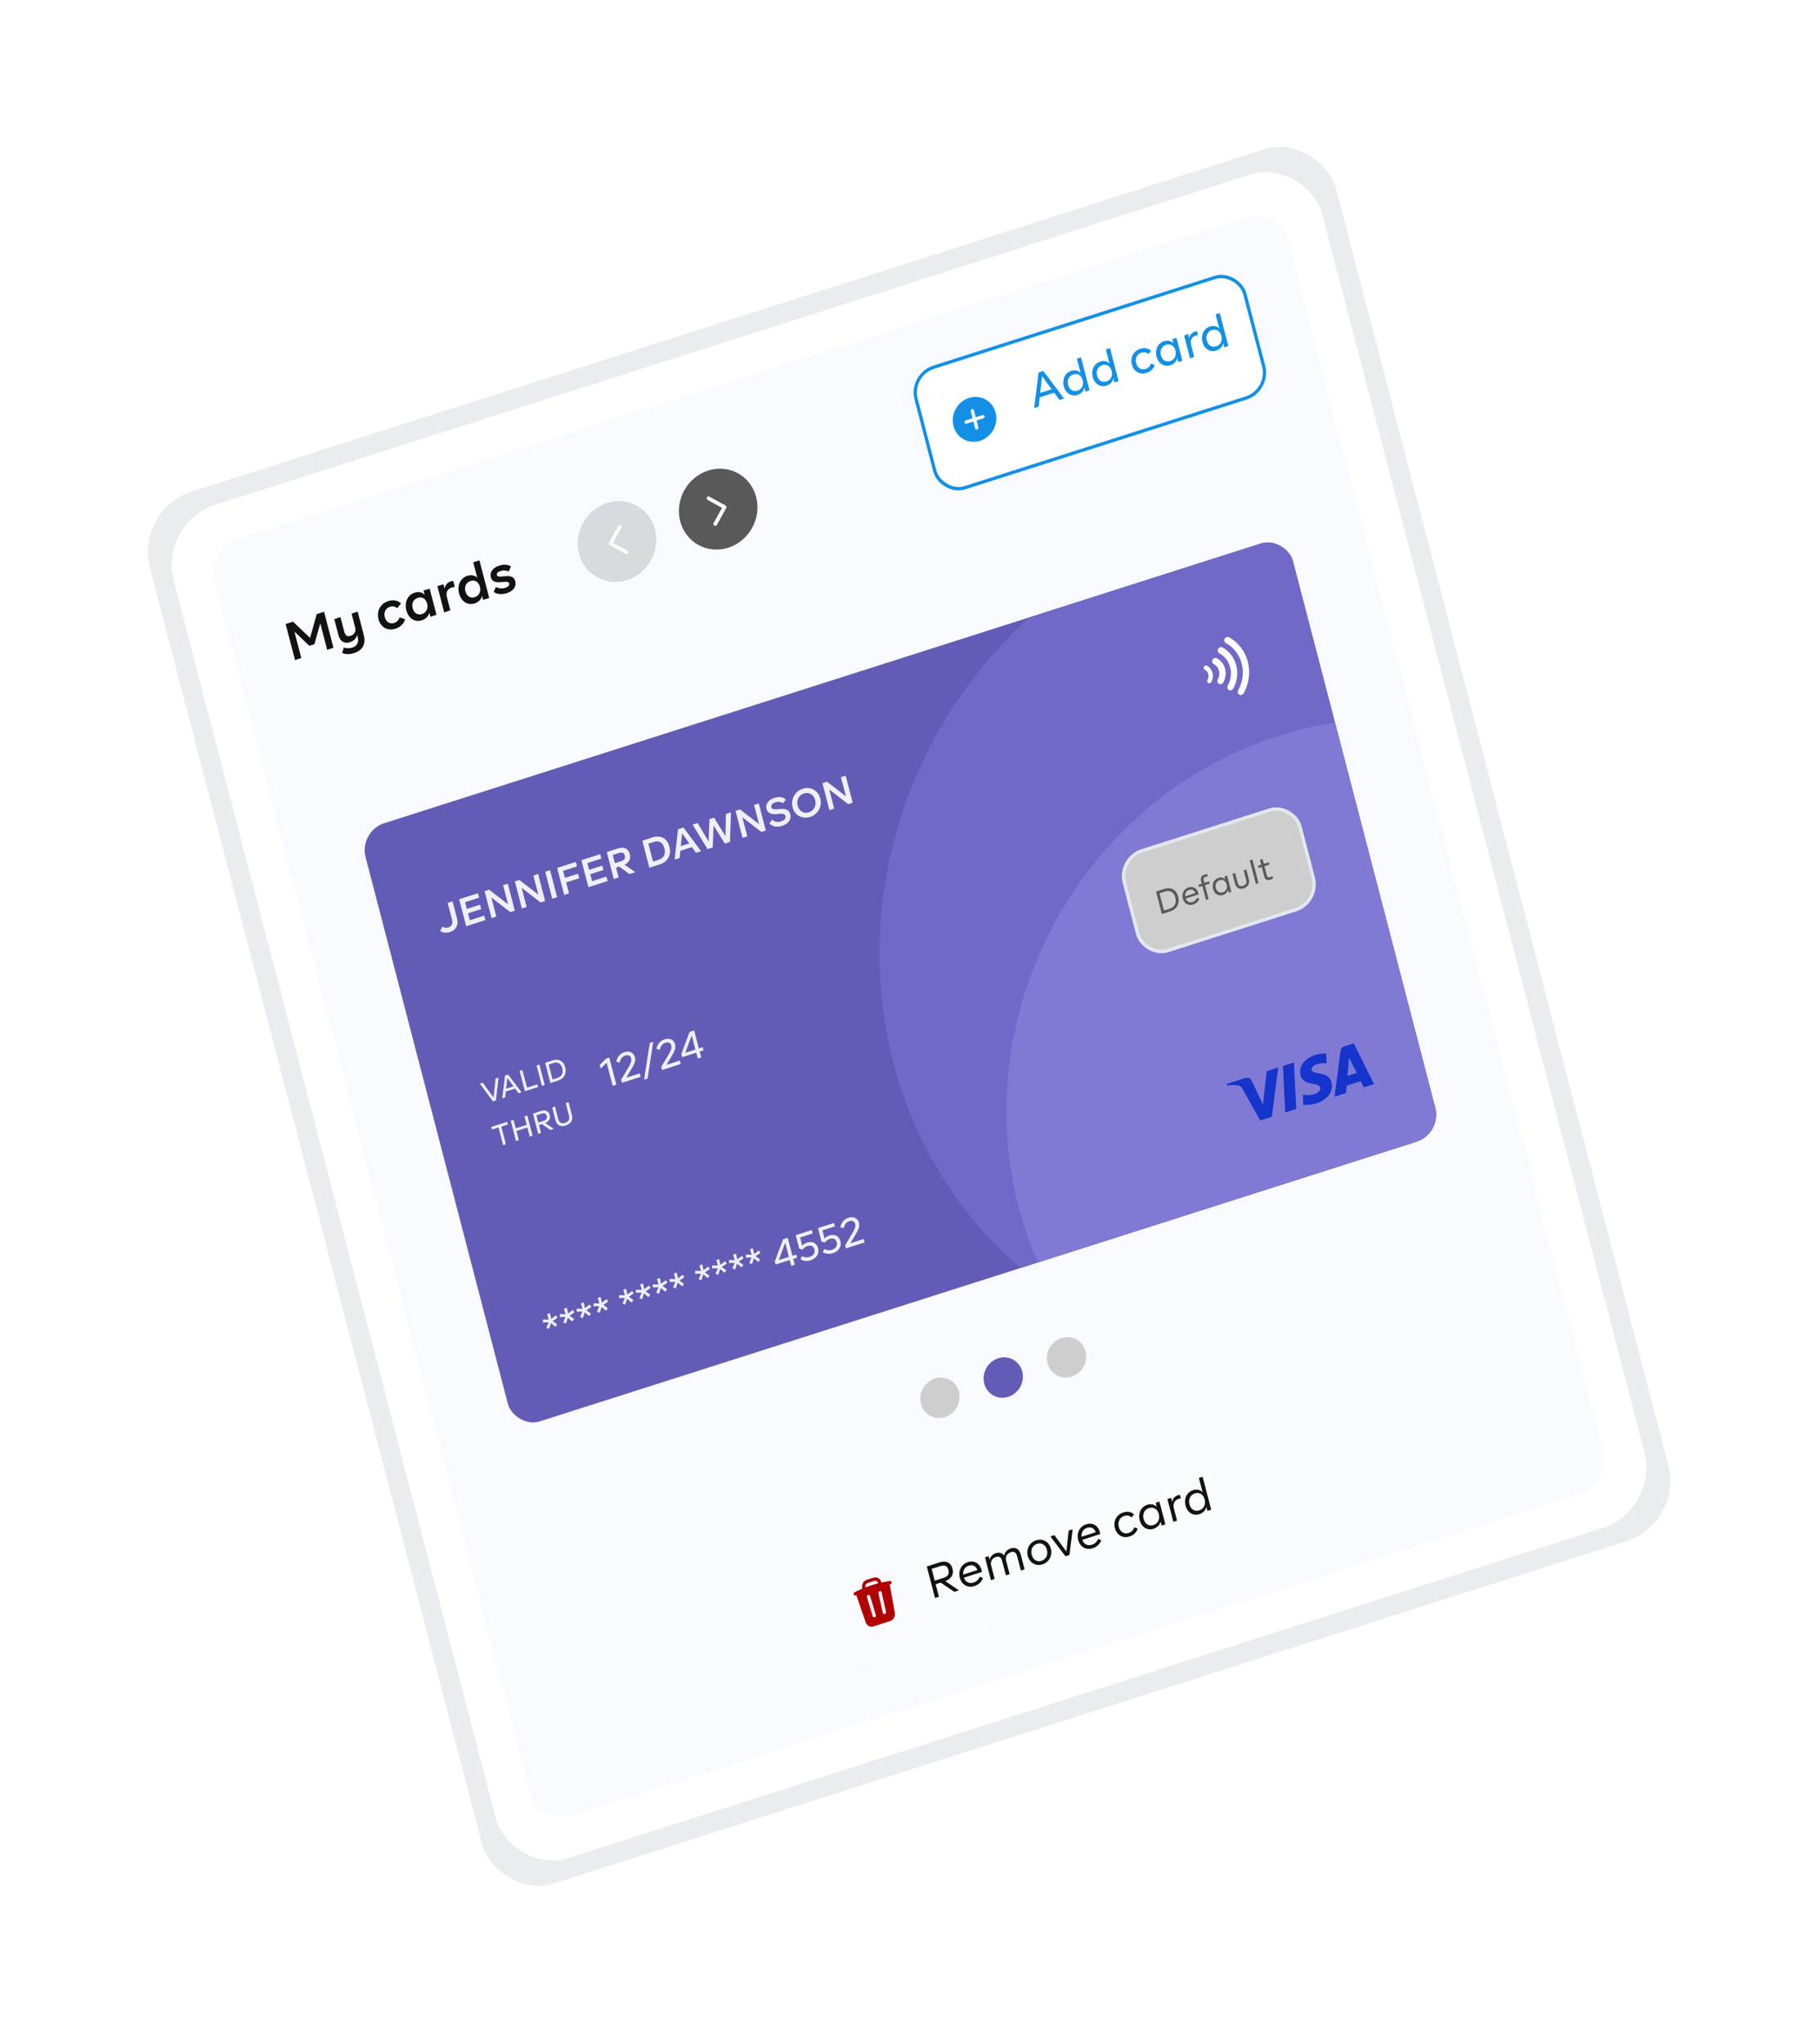 <svg width="122" height="137" viewBox="0 0 122 137" fill="none" xmlns="http://www.w3.org/2000/svg">
<g filter="url(#filter0_d_4885_2153)">
<rect width="83.448" height="96.361" rx="3.987" transform="matrix(0.953 -0.304 0.252 0.968 9.031 27.643)" fill="#EAECF0"/>
<g clip-path="url(#clip0_4885_2153)">
<rect width="80.79" height="93.703" rx="3.987" transform="matrix(0.953 -0.304 0.252 0.968 10.633 28.525)" fill="white"/>
<g clip-path="url(#clip1_4885_2153)">
<rect width="75.473" height="88.386" rx="2.226" transform="matrix(0.953 -0.304 0.252 0.968 13.836 30.288)" fill="#F9FAFF"/>
<path d="M21.231 34.639L21.723 34.482L22.352 36.895L21.931 37.03L21.469 35.258L21.076 36.657L20.741 36.764L19.735 35.812L20.197 37.584L19.776 37.718L19.147 35.305L19.643 35.147L20.786 36.234L21.231 34.639ZM23.566 34.606L23.976 34.475L24.388 36.054C24.541 36.643 24.303 37.071 23.733 37.253C23.438 37.347 23.143 37.344 22.94 37.241L23.047 36.875C23.222 36.942 23.425 36.944 23.612 36.885C23.934 36.782 24.071 36.532 23.98 36.184L23.941 36.032C23.893 36.257 23.713 36.441 23.459 36.523C23.089 36.641 22.799 36.476 22.689 36.052L22.409 34.976L22.823 34.844L23.075 35.812C23.144 36.078 23.281 36.165 23.501 36.094C23.756 36.013 23.877 35.803 23.812 35.551L23.566 34.606ZM25.373 34.981C25.231 34.436 25.494 33.938 26.031 33.766C26.36 33.661 26.67 33.723 26.88 33.924L26.627 34.248C26.488 34.124 26.328 34.09 26.141 34.149C25.846 34.244 25.711 34.515 25.797 34.846C25.883 35.173 26.128 35.326 26.424 35.232C26.6 35.175 26.728 35.045 26.786 34.858L27.156 34.983C27.076 35.281 26.842 35.512 26.513 35.617C25.977 35.789 25.514 35.522 25.373 34.981ZM28.394 33.063L28.801 32.933L29.258 34.688L28.851 34.818L28.779 34.539C28.734 34.777 28.535 34.971 28.273 35.055C27.815 35.201 27.38 34.926 27.239 34.385C27.097 33.84 27.333 33.35 27.791 33.204C28.052 33.12 28.315 33.171 28.468 33.346L28.394 33.063ZM28.633 33.939C28.548 33.612 28.301 33.455 28.006 33.55C27.711 33.644 27.577 33.922 27.663 34.249C27.746 34.57 27.994 34.73 28.289 34.635C28.584 34.541 28.717 34.26 28.633 33.939ZM30.382 32.421L30.484 32.814C30.41 32.826 30.344 32.84 30.29 32.857C29.981 32.956 29.871 33.167 29.964 33.525L30.19 34.39L29.776 34.523L29.318 32.768L29.726 32.638L29.802 32.931C29.834 32.7 29.992 32.519 30.226 32.444C30.281 32.427 30.333 32.417 30.382 32.421ZM31.722 31.167L32.136 31.035L32.794 33.558L32.387 33.688L32.314 33.409C32.27 33.647 32.07 33.842 31.809 33.925C31.351 34.071 30.915 33.796 30.774 33.255C30.632 32.71 30.869 32.22 31.326 32.074C31.584 31.992 31.836 32.042 31.993 32.205L31.722 31.167ZM32.169 32.809C32.084 32.482 31.837 32.325 31.542 32.42C31.246 32.514 31.113 32.792 31.198 33.119C31.282 33.44 31.529 33.6 31.825 33.505C32.12 33.411 32.252 33.13 32.169 32.809ZM33.091 33.153L33.245 32.816C33.421 32.925 33.654 32.947 33.875 32.876C34.069 32.815 34.162 32.706 34.132 32.593C34.108 32.5 34.025 32.463 33.841 32.477L33.542 32.501C33.168 32.531 32.965 32.417 32.9 32.169C32.814 31.838 33.031 31.529 33.469 31.389C33.771 31.293 34.056 31.314 34.251 31.442L34.101 31.785C33.922 31.704 33.739 31.691 33.552 31.751C33.362 31.812 33.282 31.912 33.311 32.022C33.333 32.109 33.41 32.136 33.597 32.121L33.915 32.098C34.288 32.065 34.473 32.181 34.539 32.433C34.631 32.788 34.416 33.092 33.965 33.236C33.626 33.344 33.304 33.309 33.091 33.153Z" fill="#121212"/>
<g opacity="0.2">
<circle cx="2.672" cy="2.672" r="2.672" transform="matrix(0.953 -0.304 0.252 0.968 38.141 28.001)" fill="#595959"/>
<g clip-path="url(#clip2_4885_2153)">
<path d="M41.551 28.776L40.928 29.908L42.001 30.499" stroke="white" stroke-width="0.25" stroke-linecap="round" stroke-linejoin="round"/>
</g>
</g>
<circle cx="2.672" cy="2.672" r="2.672" transform="matrix(-0.953 0.304 0.252 0.968 50.016 24.206)" fill="#595959"/>
<g clip-path="url(#clip3_4885_2153)">
<path d="M47.495 26.879L48.568 27.469L47.945 28.602" stroke="white" stroke-width="0.25" stroke-linecap="round" stroke-linejoin="round"/>
</g>
<g clip-path="url(#clip4_4885_2153)">
<rect width="23.351" height="8.562" rx="1.781" transform="matrix(0.953 -0.304 0.252 0.968 60.852 18.529)" fill="white"/>
<g clip-path="url(#clip5_4885_2153)">
<path d="M64.953 20.151C64.174 20.401 63.707 21.248 63.913 22.04C64.12 22.831 64.923 23.273 65.702 23.024C66.481 22.775 66.947 21.927 66.741 21.136C66.535 20.345 65.732 19.903 64.953 20.151ZM65.921 21.515L65.461 21.662L65.583 22.128C65.598 22.187 65.563 22.252 65.505 22.27C65.447 22.288 65.386 22.255 65.371 22.196L65.249 21.729L64.79 21.876C64.732 21.895 64.671 21.861 64.656 21.802C64.64 21.744 64.676 21.679 64.734 21.661L65.193 21.514L65.071 21.047C65.056 20.988 65.091 20.924 65.149 20.906C65.207 20.887 65.268 20.921 65.284 20.979L65.405 21.446L65.865 21.299C65.923 21.281 65.983 21.314 65.999 21.373C66.014 21.432 65.979 21.496 65.921 21.515Z" fill="#1390E6"/>
</g>
<path d="M71.025 20.289L70.667 19.802L69.696 20.113L69.627 20.736L69.324 20.833L69.614 18.453L69.94 18.349L71.328 20.192L71.025 20.289ZM69.728 19.818L70.497 19.572L69.853 18.69L69.728 19.818ZM72.187 17.526L72.466 17.437L73.041 19.645L72.762 19.734L72.692 19.462C72.656 19.683 72.473 19.872 72.227 19.951C71.82 20.081 71.43 19.843 71.307 19.372C71.184 18.899 71.4 18.467 71.806 18.337C72.053 18.258 72.298 18.311 72.434 18.476L72.187 17.526ZM72.575 18.967C72.491 18.644 72.24 18.483 71.946 18.577C71.8 18.623 71.695 18.712 71.63 18.844C71.567 18.972 71.557 19.119 71.598 19.279C71.64 19.439 71.718 19.555 71.834 19.628C71.952 19.699 72.084 19.712 72.23 19.666C72.375 19.619 72.481 19.53 72.544 19.402C72.606 19.271 72.617 19.127 72.575 18.967ZM74.129 16.905L74.408 16.816L74.984 19.024L74.705 19.113L74.634 18.842C74.598 19.062 74.416 19.251 74.169 19.33C73.763 19.46 73.373 19.222 73.25 18.751C73.127 18.278 73.342 17.846 73.749 17.716C73.995 17.637 74.241 17.69 74.377 17.855L74.129 16.905ZM74.518 18.346C74.434 18.023 74.183 17.862 73.889 17.956C73.743 18.002 73.638 18.092 73.572 18.224C73.509 18.352 73.499 18.498 73.541 18.658C73.583 18.818 73.661 18.934 73.777 19.008C73.895 19.078 74.027 19.091 74.172 19.045C74.318 18.998 74.423 18.909 74.486 18.781C74.549 18.65 74.559 18.506 74.518 18.346ZM75.871 17.914C75.749 17.446 75.978 17.004 76.438 16.857C76.714 16.769 76.978 16.818 77.162 16.992L76.984 17.212C76.855 17.096 76.688 17.061 76.51 17.118C76.216 17.212 76.077 17.495 76.162 17.821C76.247 18.146 76.499 18.301 76.793 18.207C76.972 18.15 77.097 18.025 77.15 17.848L77.407 17.933C77.335 18.188 77.135 18.382 76.859 18.47C76.399 18.617 75.992 18.378 75.871 17.914ZM78.583 16.217L78.862 16.128L79.26 17.657L78.981 17.746L78.911 17.475C78.875 17.695 78.695 17.884 78.449 17.962C78.039 18.093 77.649 17.855 77.527 17.385C77.403 16.911 77.619 16.48 78.028 16.349C78.275 16.27 78.517 16.323 78.654 16.489L78.583 16.217ZM78.794 16.98C78.71 16.657 78.459 16.495 78.165 16.589C78.02 16.636 77.914 16.725 77.849 16.857C77.786 16.985 77.776 17.132 77.818 17.292C77.859 17.451 77.938 17.567 78.053 17.641C78.171 17.711 78.303 17.724 78.449 17.678C78.594 17.631 78.7 17.542 78.763 17.414C78.825 17.283 78.836 17.139 78.794 16.98ZM80.24 15.684L80.306 15.941C80.263 15.945 80.214 15.957 80.164 15.973C79.876 16.065 79.759 16.282 79.849 16.629L80.051 17.404L79.772 17.494L79.373 15.964L79.653 15.875L79.724 16.15C79.746 15.937 79.884 15.775 80.1 15.706C80.151 15.69 80.197 15.682 80.24 15.684ZM81.485 14.555L81.764 14.465L82.34 16.673L82.061 16.762L81.99 16.491C81.954 16.711 81.772 16.9 81.525 16.979C81.118 17.109 80.728 16.871 80.606 16.401C80.482 15.927 80.698 15.495 81.105 15.366C81.351 15.287 81.596 15.339 81.733 15.505L81.485 14.555ZM81.874 15.995C81.789 15.673 81.538 15.511 81.244 15.605C81.099 15.652 80.993 15.741 80.928 15.873C80.865 16.001 80.855 16.148 80.897 16.308C80.938 16.468 81.017 16.583 81.132 16.657C81.251 16.727 81.383 16.741 81.528 16.694C81.674 16.648 81.779 16.558 81.842 16.43C81.904 16.299 81.915 16.155 81.874 15.995Z" fill="#1390E6"/>
</g>
<rect x="0.134" y="0.074" width="23.128" height="8.34" rx="1.67" transform="matrix(0.953 -0.304 0.252 0.968 60.839 18.573)" stroke="#1390E6" stroke-width="0.223"/>
<rect width="29.905" height="7.781" rx="2.226" transform="matrix(0.953 -0.304 0.252 0.968 54.352 98.11)" fill="#F9FBFF"/>
<g clip-path="url(#clip6_4885_2153)">
<path fill-rule="evenodd" clip-rule="evenodd" d="M59.075 99.507L59.083 99.539C59.271 99.498 59.461 99.464 59.651 99.438C59.665 99.436 59.679 99.437 59.693 99.441C59.707 99.444 59.72 99.451 59.731 99.46C59.742 99.469 59.751 99.48 59.758 99.493C59.764 99.506 59.768 99.52 59.77 99.535C59.771 99.549 59.769 99.564 59.765 99.579C59.761 99.593 59.754 99.606 59.744 99.618C59.735 99.63 59.724 99.64 59.711 99.647C59.698 99.655 59.684 99.66 59.67 99.662L59.639 99.666L59.986 101.589C60.006 101.699 59.984 101.816 59.925 101.915C59.866 102.014 59.774 102.087 59.667 102.122L58.56 102.476C58.453 102.51 58.339 102.502 58.242 102.453C58.144 102.404 58.069 102.318 58.033 102.213L57.401 100.381L57.373 100.396C57.36 100.402 57.346 100.406 57.332 100.408C57.317 100.409 57.303 100.407 57.289 100.403C57.262 100.394 57.24 100.374 57.228 100.347C57.216 100.32 57.215 100.289 57.225 100.261C57.235 100.232 57.255 100.209 57.282 100.195C57.455 100.105 57.632 100.022 57.811 99.946L57.802 99.913C57.744 99.689 57.865 99.442 58.09 99.362C58.247 99.306 58.406 99.256 58.566 99.21C58.795 99.145 59.016 99.282 59.075 99.507ZM58.153 99.576C58.306 99.521 58.46 99.472 58.616 99.428C58.723 99.397 58.833 99.461 58.863 99.575L58.867 99.591C58.58 99.664 58.297 99.754 58.019 99.862L58.014 99.846C57.985 99.732 58.047 99.613 58.153 99.576ZM58.325 100.445C58.321 100.431 58.314 100.419 58.305 100.408C58.296 100.397 58.285 100.388 58.272 100.381C58.259 100.375 58.245 100.371 58.231 100.371C58.216 100.37 58.202 100.372 58.188 100.377C58.174 100.382 58.162 100.39 58.151 100.4C58.139 100.41 58.13 100.422 58.123 100.435C58.117 100.449 58.112 100.463 58.111 100.478C58.11 100.493 58.111 100.508 58.115 100.522L58.501 101.798C58.51 101.827 58.529 101.85 58.555 101.863C58.568 101.869 58.581 101.873 58.596 101.873C58.61 101.874 58.625 101.872 58.638 101.867C58.652 101.862 58.665 101.854 58.676 101.844C58.687 101.834 58.696 101.822 58.703 101.809C58.71 101.795 58.714 101.781 58.715 101.766C58.717 101.751 58.715 101.736 58.711 101.722L58.325 100.445ZM59.102 100.206C59.099 100.191 59.094 100.178 59.086 100.165C59.078 100.153 59.067 100.143 59.055 100.135C59.042 100.127 59.029 100.122 59.014 100.12C59 100.118 58.985 100.119 58.971 100.123C58.956 100.127 58.943 100.134 58.931 100.143C58.919 100.153 58.908 100.164 58.901 100.178C58.893 100.191 58.888 100.206 58.886 100.221C58.884 100.236 58.885 100.251 58.888 100.266L59.176 101.574C59.182 101.603 59.2 101.627 59.224 101.642C59.249 101.657 59.279 101.661 59.307 101.653C59.336 101.645 59.36 101.626 59.376 101.6C59.392 101.574 59.397 101.543 59.39 101.514L59.102 100.206Z" fill="#B00000"/>
</g>
<path d="M63.966 100.163L63.058 99.545L62.72 99.653L62.938 100.492L62.677 100.575L62.127 98.464L62.988 98.189C63.424 98.049 63.746 98.211 63.85 98.609C63.948 98.986 63.771 99.294 63.37 99.445L64.28 100.063L63.966 100.163ZM62.452 98.625L62.658 99.415L63.237 99.23C63.548 99.13 63.647 98.965 63.577 98.696C63.507 98.428 63.339 98.341 63.031 98.44L62.452 98.625ZM65.817 98.83L64.615 99.214C64.721 99.51 64.972 99.633 65.265 99.539C65.458 99.477 65.598 99.347 65.681 99.148L65.888 99.239C65.797 99.493 65.597 99.688 65.321 99.776C64.867 99.921 64.463 99.694 64.34 99.22C64.218 98.753 64.438 98.313 64.88 98.172C65.299 98.038 65.675 98.248 65.791 98.691C65.802 98.737 65.811 98.783 65.817 98.83ZM64.567 99.007L65.517 98.704C65.42 98.431 65.203 98.324 64.942 98.407C64.677 98.492 64.54 98.719 64.567 99.007ZM68.425 97.673L68.681 98.656L68.432 98.736L68.191 97.813C68.117 97.527 67.99 97.433 67.767 97.504C67.508 97.587 67.374 97.813 67.441 98.069L67.678 98.977L67.428 99.057L67.188 98.134C67.113 97.847 66.986 97.754 66.763 97.825C66.505 97.908 66.371 98.133 66.438 98.39L66.674 99.298L66.425 99.377L66.027 97.851L66.277 97.772L66.343 98.028C66.377 97.811 66.533 97.644 66.761 97.571C66.99 97.498 67.185 97.556 67.31 97.739C67.34 97.52 67.507 97.333 67.759 97.252C68.091 97.146 68.328 97.299 68.425 97.673ZM68.897 97.761C68.778 97.331 69.002 96.845 69.459 96.709C69.911 96.555 70.334 96.834 70.441 97.267C70.559 97.697 70.335 98.183 69.879 98.32C69.427 98.474 69.003 98.194 68.897 97.761ZM70.179 97.351C70.136 97.185 70.052 97.061 69.93 96.986C69.81 96.91 69.672 96.896 69.52 96.944C69.369 96.993 69.258 97.087 69.191 97.223C69.126 97.358 69.115 97.511 69.158 97.677C69.201 97.843 69.285 97.967 69.404 98.043C69.527 98.118 69.666 98.133 69.817 98.084C69.969 98.036 70.079 97.942 70.144 97.807C70.211 97.671 70.223 97.517 70.179 97.351ZM71.635 96.059L71.902 95.974L71.688 97.695L71.421 97.781L70.412 96.45L70.679 96.365L71.483 97.461L71.635 96.059ZM73.75 96.295L72.547 96.679C72.654 96.975 72.904 97.098 73.198 97.004C73.391 96.942 73.531 96.812 73.614 96.613L73.821 96.703C73.73 96.958 73.53 97.153 73.254 97.241C72.799 97.386 72.396 97.159 72.272 96.685C72.151 96.218 72.371 95.778 72.813 95.637C73.231 95.503 73.608 95.713 73.723 96.156C73.735 96.201 73.744 96.248 73.75 96.295ZM72.5 96.472L73.45 96.168C73.353 95.896 73.135 95.789 72.874 95.872C72.61 95.957 72.473 96.183 72.5 96.472ZM74.736 95.895C74.615 95.43 74.841 94.989 75.298 94.843C75.574 94.754 75.831 94.8 76.014 94.973L75.854 95.175C75.722 95.05 75.549 95.017 75.362 95.077C75.211 95.125 75.1 95.217 75.032 95.353C74.965 95.488 74.953 95.639 74.997 95.811C75.042 95.983 75.125 96.104 75.248 96.179C75.37 96.254 75.508 96.266 75.66 96.217C75.847 96.157 75.977 96.028 76.029 95.844L76.261 95.92C76.189 96.175 75.994 96.365 75.718 96.453C75.261 96.6 74.857 96.359 74.736 95.895ZM77.469 94.195L77.719 94.115L78.117 95.641L77.867 95.721L77.794 95.44C77.759 95.664 77.575 95.86 77.323 95.941C76.91 96.072 76.52 95.834 76.397 95.364C76.275 94.893 76.49 94.462 76.903 94.33C77.156 94.249 77.405 94.307 77.542 94.475L77.469 94.195ZM77.68 94.954C77.637 94.788 77.553 94.665 77.431 94.589C77.311 94.513 77.172 94.499 77.021 94.547C76.869 94.596 76.759 94.69 76.691 94.826C76.627 94.96 76.615 95.114 76.659 95.28C76.702 95.446 76.786 95.57 76.905 95.646C77.028 95.721 77.167 95.736 77.318 95.687C77.469 95.639 77.58 95.545 77.644 95.41C77.712 95.274 77.723 95.12 77.68 94.954ZM79.096 93.671L79.154 93.895C79.108 93.903 79.066 93.913 79.021 93.927C78.728 94.021 78.604 94.25 78.697 94.609L78.901 95.39L78.652 95.47L78.254 93.944L78.503 93.864L78.578 94.151C78.595 93.933 78.731 93.765 78.954 93.694C79.005 93.678 79.054 93.669 79.096 93.671ZM80.365 92.531L80.614 92.451L81.19 94.659L80.94 94.739L80.867 94.458C80.826 94.684 80.646 94.879 80.393 94.959C79.984 95.09 79.594 94.852 79.471 94.382C79.348 93.911 79.564 93.48 79.974 93.349C80.226 93.268 80.473 93.326 80.616 93.493L80.365 92.531ZM80.753 93.972C80.71 93.806 80.626 93.682 80.504 93.607C80.385 93.531 80.246 93.516 80.094 93.565C79.943 93.613 79.832 93.707 79.765 93.843C79.7 93.978 79.689 94.132 79.732 94.298C79.775 94.464 79.859 94.588 79.979 94.664C80.101 94.739 80.24 94.753 80.391 94.705C80.543 94.657 80.653 94.562 80.718 94.427C80.785 94.292 80.797 94.138 80.753 93.972Z" fill="#121212"/>
<g clip-path="url(#clip7_4885_2153)">
<g clip-path="url(#clip8_4885_2153)">
<rect width="65.232" height="41.41" rx="1.781" transform="matrix(0.953 -0.304 0.252 0.968 -46.562 71.763)" fill="#253939"/>
<circle cx="28.308" cy="28.308" r="28.308" transform="matrix(0.953 -0.304 0.252 0.968 -17.859 59.843)" fill="#283F3F"/>
<circle cx="24.81" cy="24.81" r="24.81" transform="matrix(0.953 -0.304 0.252 0.968 -8.586 72.919)" fill="#305151"/>
</g>
<g clip-path="url(#clip9_4885_2153)">
<rect width="65.232" height="41.41" rx="1.781" transform="matrix(0.953 -0.304 0.252 0.968 24.055 49.195)" fill="#635CB6"/>
<circle cx="28.308" cy="28.308" r="28.308" transform="matrix(0.953 -0.304 0.252 0.968 52.75 37.275)" fill="#7069C7"/>
<circle cx="24.81" cy="24.81" r="24.81" transform="matrix(0.953 -0.304 0.252 0.968 62.023 50.351)" fill="#817AD4"/>
<path opacity="0.9" d="M29.515 55.88L29.639 55.585C29.779 55.666 29.918 55.683 30.061 55.638C30.277 55.569 30.372 55.384 30.306 55.128L30.01 53.993L30.333 53.89L30.636 55.051C30.692 55.266 30.677 55.452 30.591 55.611C30.506 55.77 30.361 55.881 30.16 55.945C29.919 56.022 29.687 56.001 29.515 55.88ZM31.494 55.158L32.458 54.849L32.535 55.147L31.25 55.557L30.779 53.748L32.038 53.345L32.116 53.642L31.177 53.943L31.295 54.395L32.178 54.113L32.255 54.407L31.372 54.69L31.494 55.158ZM33.724 52.807L34.039 52.706L34.511 54.516L34.208 54.612L32.937 53.629L33.271 54.911L32.953 55.013L32.482 53.203L32.785 53.107L34.058 54.089L33.724 52.807ZM35.755 52.158L36.07 52.057L36.542 53.866L36.239 53.963L34.968 52.98L35.302 54.263L34.984 54.364L34.513 52.554L34.816 52.458L36.089 53.44L35.755 52.158ZM37.02 53.714L36.549 51.904L36.872 51.8L37.344 53.61L37.02 53.714ZM38.676 51.546L37.748 51.843L37.872 52.318L38.75 52.038L38.828 52.34L37.95 52.621L38.142 53.355L37.819 53.458L37.347 51.649L38.599 51.249L38.676 51.546ZM39.688 52.539L40.652 52.231L40.73 52.528L39.444 52.939L38.973 51.129L40.233 50.727L40.31 51.024L39.371 51.324L39.489 51.776L40.372 51.494L40.449 51.789L39.566 52.071L39.688 52.539ZM42.196 52.059L41.502 51.556L41.294 51.623L41.468 52.292L41.148 52.395L40.676 50.585L41.432 50.343C41.839 50.213 42.12 50.353 42.215 50.717C42.299 51.038 42.177 51.287 41.864 51.432L42.583 51.936L42.196 52.059ZM41.075 50.782L41.218 51.333L41.63 51.201C41.854 51.13 41.929 51.013 41.88 50.825C41.829 50.631 41.711 50.579 41.487 50.651L41.075 50.782ZM44.874 50.224C45.021 50.787 44.748 51.244 44.232 51.409L43.529 51.633L43.058 49.824L43.76 49.599C44.277 49.434 44.727 49.66 44.874 50.224ZM44.535 50.332C44.434 49.941 44.183 49.794 43.84 49.904L43.461 50.025L43.773 51.225L44.152 51.104C44.496 50.994 44.637 50.722 44.535 50.332ZM46.653 50.635L46.384 50.256L45.605 50.505L45.559 50.985L45.221 51.093L45.449 49.06L45.818 48.942L46.992 50.527L46.653 50.635ZM45.636 50.19L46.206 50.008L45.719 49.323L45.636 50.19ZM48.662 48.033L48.998 47.925L48.933 49.907L48.589 50.016L47.835 48.804L47.777 50.276L47.431 50.386L46.425 48.748L46.761 48.64L47.503 49.879L47.555 48.386L47.868 48.286L48.63 49.519L48.662 48.033ZM50.547 47.43L50.862 47.33L51.334 49.139L51.031 49.236L49.76 48.253L50.095 49.535L49.776 49.637L49.305 47.827L49.608 47.73L50.881 48.713L50.547 47.43ZM51.576 48.659L51.765 48.413C51.917 48.563 52.132 48.604 52.364 48.53C52.588 48.459 52.69 48.322 52.65 48.17C52.62 48.053 52.525 48.008 52.319 48.021L52.013 48.043C51.659 48.069 51.447 47.952 51.38 47.696C51.299 47.386 51.497 47.087 51.909 46.956C52.227 46.854 52.515 46.9 52.672 47.07L52.486 47.318C52.351 47.212 52.177 47.19 51.981 47.252C51.767 47.32 51.67 47.444 51.707 47.586C51.734 47.692 51.826 47.738 52.043 47.722L52.354 47.699C52.711 47.674 52.907 47.791 52.974 48.049C53.061 48.383 52.865 48.689 52.43 48.828C52.074 48.942 51.762 48.876 51.576 48.659ZM53.131 47.585C52.988 47.068 53.277 46.507 53.812 46.348C54.341 46.167 54.856 46.471 54.983 46.993C55.127 47.513 54.836 48.068 54.302 48.23C53.773 48.407 53.259 48.109 53.131 47.585ZM54.645 47.101C54.55 46.736 54.241 46.544 53.892 46.655C53.543 46.767 53.374 47.112 53.469 47.477C53.564 47.841 53.874 48.034 54.222 47.922C54.571 47.811 54.74 47.465 54.645 47.101ZM56.371 45.569L56.687 45.468L57.158 47.278L56.856 47.375L55.585 46.392L55.919 47.674L55.601 47.776L55.129 45.966L55.432 45.869L56.706 46.851L56.371 45.569Z" fill="white"/>
<path opacity="0.9" d="M37.374 81.796L37.046 82.016L37.353 82.243L37.23 82.405L36.936 82.155L36.808 82.54L36.625 82.475L36.776 82.102L36.39 82.111L36.4 81.909L36.785 81.923L36.676 81.549L36.864 81.489L36.951 81.873L37.271 81.63L37.374 81.796ZM38.505 81.435L38.177 81.654L38.484 81.881L38.361 82.044L38.067 81.793L37.938 82.179L37.756 82.114L37.907 81.741L37.52 81.749L37.531 81.547L37.915 81.562L37.807 81.187L37.995 81.127L38.081 81.511L38.401 81.269L38.505 81.435ZM39.636 81.073L39.307 81.293L39.615 81.52L39.492 81.682L39.197 81.432L39.069 81.817L38.887 81.752L39.038 81.379L38.651 81.388L38.662 81.186L39.046 81.2L38.938 80.826L39.126 80.766L39.212 81.15L39.532 80.908L39.636 81.073ZM40.767 80.712L40.438 80.932L40.745 81.159L40.622 81.321L40.328 81.071L40.2 81.456L40.017 81.391L40.168 81.018L39.782 81.027L39.793 80.824L40.177 80.839L40.068 80.465L40.257 80.404L40.343 80.789L40.663 80.546L40.767 80.712ZM42.479 80.165L42.151 80.385L42.458 80.611L42.335 80.774L42.041 80.523L41.912 80.909L41.73 80.844L41.881 80.471L41.494 80.48L41.505 80.277L41.889 80.292L41.781 79.918L41.969 79.857L42.055 80.241L42.375 79.999L42.479 80.165ZM43.61 79.803L43.281 80.023L43.588 80.25L43.465 80.412L43.171 80.162L43.043 80.547L42.861 80.483L43.011 80.109L42.625 80.118L42.636 79.916L43.02 79.93L42.911 79.556L43.1 79.496L43.186 79.88L43.506 79.638L43.61 79.803ZM44.741 79.442L44.412 79.662L44.719 79.889L44.596 80.051L44.302 79.801L44.174 80.186L43.991 80.121L44.142 79.748L43.756 79.757L43.767 79.555L44.151 79.569L44.042 79.195L44.23 79.135L44.317 79.519L44.637 79.276L44.741 79.442ZM45.871 79.081L45.543 79.3L45.85 79.527L45.727 79.69L45.433 79.439L45.304 79.825L45.122 79.76L45.273 79.387L44.886 79.395L44.897 79.193L45.281 79.208L45.173 78.833L45.361 78.773L45.447 79.157L45.768 78.915L45.871 79.081ZM47.584 78.534L47.255 78.753L47.562 78.98L47.439 79.143L47.145 78.892L47.017 79.278L46.834 79.213L46.985 78.84L46.599 78.848L46.609 78.646L46.994 78.66L46.885 78.286L47.074 78.226L47.16 78.61L47.48 78.368L47.584 78.534ZM48.714 78.172L48.386 78.392L48.693 78.619L48.57 78.781L48.276 78.531L48.148 78.916L47.965 78.851L48.116 78.478L47.73 78.487L47.74 78.285L48.124 78.299L48.016 77.925L48.204 77.865L48.291 78.249L48.611 78.006L48.714 78.172ZM49.845 77.811L49.517 78.031L49.824 78.257L49.701 78.42L49.407 78.169L49.278 78.555L49.096 78.49L49.247 78.117L48.86 78.126L48.871 77.923L49.255 77.938L49.147 77.564L49.335 77.503L49.421 77.887L49.741 77.645L49.845 77.811ZM50.976 77.449L50.647 77.669L50.955 77.896L50.831 78.058L50.537 77.808L50.409 78.194L50.227 78.129L50.378 77.755L49.991 77.764L50.002 77.562L50.386 77.576L50.277 77.202L50.466 77.142L50.552 77.526L50.872 77.284L50.976 77.449ZM53.374 77.557L53.43 77.769L53.17 77.852L53.273 78.245L53.041 78.319L52.938 77.926L51.994 78.227L51.94 78.02L52.493 76.533L52.801 76.435L53.115 77.64L53.374 77.557ZM52.201 77.932L52.883 77.714L52.636 76.765L52.201 77.932ZM54.84 77.133C54.935 77.498 54.737 77.816 54.335 77.944C54.091 78.022 53.864 77.999 53.658 77.875L53.764 77.667C53.94 77.76 54.1 77.773 54.271 77.718C54.535 77.634 54.654 77.442 54.594 77.215C54.538 76.997 54.367 76.912 54.132 76.987C54.003 77.028 53.891 77.109 53.803 77.224L53.577 77.173L53.34 76.263L54.414 75.919L54.473 76.147L53.633 76.415L53.777 76.966C53.859 76.87 53.968 76.801 54.101 76.759C54.449 76.647 54.749 76.784 54.84 77.133ZM56.334 76.656C56.429 77.02 56.231 77.338 55.829 77.467C55.584 77.545 55.358 77.522 55.152 77.398L55.258 77.19C55.433 77.282 55.594 77.296 55.764 77.241C56.029 77.156 56.147 76.965 56.088 76.737C56.031 76.52 55.86 76.435 55.626 76.51C55.496 76.551 55.385 76.631 55.296 76.746L55.071 76.695L54.834 75.785L55.907 75.442L55.967 75.67L55.127 75.938L55.27 76.489C55.353 76.392 55.462 76.324 55.594 76.282C55.943 76.17 56.243 76.307 56.334 76.656ZM57.001 76.804L57.899 76.517L57.959 76.747L56.707 77.147L56.653 76.94L57.142 76.118C57.234 75.962 57.293 75.842 57.318 75.756C57.345 75.669 57.349 75.589 57.329 75.514C57.281 75.328 57.135 75.257 56.939 75.32C56.738 75.384 56.609 75.543 56.551 75.797L56.329 75.728C56.397 75.406 56.587 75.186 56.875 75.094C57.218 74.984 57.5 75.124 57.58 75.429C57.63 75.623 57.584 75.825 57.401 76.13L57.001 76.804Z" fill="white"/>
<path opacity="0.9" d="M40.638 64.425L40.841 64.36L41.313 66.17L41.069 66.248L40.666 64.704L40.266 65.093L40.202 64.85L40.638 64.425ZM41.982 65.707L42.881 65.42L42.941 65.65L41.689 66.05L41.635 65.843L42.123 65.02C42.215 64.865 42.275 64.745 42.299 64.659C42.326 64.572 42.33 64.492 42.311 64.417C42.262 64.231 42.117 64.16 41.921 64.222C41.72 64.287 41.59 64.446 41.532 64.699L41.31 64.63C41.378 64.309 41.569 64.088 41.856 63.996C42.2 63.887 42.482 64.026 42.561 64.331C42.612 64.525 42.565 64.728 42.383 65.033L41.982 65.707ZM43.176 65.838L43.556 63.381L43.788 63.307L43.408 65.764L43.176 65.838ZM44.674 64.847L45.572 64.559L45.632 64.79L44.38 65.19L44.326 64.983L44.815 64.16C44.907 64.005 44.966 63.885 44.991 63.799C45.018 63.712 45.022 63.632 45.002 63.557C44.954 63.371 44.808 63.3 44.612 63.362C44.411 63.426 44.282 63.586 44.224 63.839L44.002 63.77C44.07 63.449 44.26 63.228 44.548 63.136C44.891 63.027 45.173 63.166 45.253 63.471C45.303 63.665 45.257 63.868 45.074 64.172L44.674 64.847ZM47.106 63.663L47.161 63.875L46.902 63.958L47.004 64.351L46.773 64.425L46.67 64.032L45.726 64.334L45.672 64.127L46.225 62.64L46.533 62.541L46.847 63.746L47.106 63.663ZM45.933 64.038L46.615 63.82L46.368 62.871L45.933 64.038Z" fill="white"/>
<path opacity="0.9" d="M33.221 65.769L33.417 65.707L33.244 67.232L33.046 67.296L32.165 66.107L32.362 66.044L33.087 67.039L33.221 65.769ZM34.761 66.748L34.531 66.435L33.906 66.634L33.862 67.035L33.667 67.097L33.854 65.567L34.064 65.5L34.956 66.685L34.761 66.748ZM33.927 66.445L34.422 66.287L34.007 65.72L33.927 66.445ZM35.327 66.375L36.026 66.152L36.072 66.329L35.186 66.612L34.833 65.254L35.02 65.195L35.327 66.375ZM36.325 66.248L35.971 64.89L36.158 64.831L36.512 66.188L36.325 66.248ZM37.89 65.012C38 65.433 37.796 65.778 37.409 65.901L36.897 66.065L36.544 64.708L37.055 64.544C37.443 64.42 37.781 64.592 37.89 65.012ZM37.694 65.075C37.61 64.755 37.391 64.628 37.101 64.721L36.777 64.824L37.038 65.829L37.363 65.725C37.653 65.632 37.777 65.395 37.694 65.075ZM33.724 70.224L33.417 69.043L32.978 69.183L32.932 69.007L33.997 68.666L34.043 68.843L33.604 68.983L33.911 70.164L33.724 70.224ZM35.156 68.296L35.345 68.236L35.699 69.593L35.51 69.653L35.352 69.046L34.619 69.28L34.777 69.887L34.59 69.947L34.236 68.59L34.423 68.53L34.572 69.102L35.305 68.868L35.156 68.296ZM36.896 69.21L36.33 68.817L36.128 68.882L36.266 69.411L36.079 69.471L35.725 68.114L36.282 67.936C36.567 67.845 36.778 67.948 36.846 68.21C36.909 68.452 36.801 68.646 36.547 68.746L37.121 69.138L36.896 69.21ZM35.958 68.229L36.084 68.711L36.439 68.598C36.631 68.536 36.692 68.437 36.649 68.272C36.605 68.104 36.504 68.054 36.313 68.115L35.958 68.229ZM37.241 68.57L37.015 67.702L37.202 67.642L37.423 68.493C37.485 68.73 37.636 68.81 37.877 68.733C38.117 68.656 38.207 68.499 38.145 68.263L37.923 67.412L38.11 67.352L38.337 68.22C38.421 68.546 38.265 68.802 37.923 68.911C37.581 69.02 37.326 68.896 37.241 68.57Z" fill="white"/>
<g clip-path="url(#clip10_4885_2153)">
<path fill-rule="evenodd" clip-rule="evenodd" d="M83.29 38.864C83.35 38.403 83.277 37.94 83.079 37.534C82.882 37.128 82.569 36.797 82.18 36.583C82.155 36.571 82.133 36.553 82.115 36.531C82.097 36.509 82.084 36.483 82.076 36.456C82.069 36.428 82.066 36.399 82.07 36.37C82.073 36.34 82.083 36.312 82.097 36.286C82.111 36.26 82.13 36.237 82.153 36.219C82.176 36.2 82.202 36.186 82.229 36.178C82.257 36.17 82.286 36.167 82.314 36.17C82.342 36.174 82.368 36.183 82.392 36.197C82.699 36.366 82.967 36.596 83.181 36.876C83.396 37.155 83.553 37.478 83.644 37.825C83.735 38.173 83.757 38.539 83.71 38.902C83.662 39.265 83.546 39.618 83.368 39.941C83.355 39.967 83.336 39.99 83.314 40.009C83.292 40.028 83.267 40.042 83.24 40.051C83.213 40.06 83.184 40.063 83.156 40.061C83.129 40.059 83.102 40.05 83.077 40.037C83.053 40.024 83.032 40.005 83.015 39.983C82.998 39.961 82.986 39.935 82.979 39.907C82.972 39.88 82.97 39.851 82.975 39.822C82.979 39.793 82.988 39.765 83.003 39.74C83.153 39.468 83.251 39.17 83.29 38.864ZM82.46 38.204C82.513 38.405 82.525 38.618 82.498 38.828C82.47 39.039 82.402 39.244 82.299 39.431C82.27 39.482 82.262 39.542 82.276 39.597C82.291 39.652 82.326 39.699 82.374 39.725C82.423 39.752 82.48 39.758 82.535 39.74C82.589 39.723 82.635 39.685 82.664 39.634C82.796 39.396 82.882 39.135 82.917 38.867C82.952 38.599 82.936 38.329 82.869 38.073C82.802 37.816 82.686 37.578 82.527 37.372C82.369 37.166 82.171 36.997 81.944 36.873C81.896 36.847 81.838 36.842 81.784 36.859C81.73 36.877 81.683 36.915 81.655 36.967C81.627 37.018 81.62 37.078 81.634 37.133C81.649 37.188 81.684 37.234 81.733 37.26C81.91 37.357 82.066 37.491 82.191 37.653C82.316 37.815 82.407 38.002 82.46 38.204ZM81.729 38.731C81.75 38.58 81.726 38.429 81.661 38.296C81.596 38.163 81.493 38.056 81.364 37.988C81.315 37.962 81.279 37.916 81.264 37.861C81.249 37.806 81.256 37.746 81.284 37.695C81.311 37.643 81.357 37.604 81.411 37.586C81.465 37.568 81.523 37.573 81.572 37.599C81.707 37.67 81.824 37.769 81.919 37.89C82.013 38.011 82.082 38.152 82.121 38.303C82.161 38.455 82.17 38.614 82.148 38.772C82.127 38.93 82.075 39.084 81.996 39.223C81.967 39.274 81.92 39.312 81.866 39.329C81.811 39.346 81.754 39.34 81.705 39.312C81.657 39.285 81.623 39.239 81.609 39.183C81.595 39.128 81.603 39.068 81.632 39.017C81.683 38.929 81.716 38.831 81.729 38.731L81.729 38.731Z" fill="white"/>
<path d="M80.961 38.569C81.006 38.66 81.022 38.763 81.008 38.866L81.008 38.866C80.999 38.934 80.976 39 80.942 39.061C80.922 39.095 80.916 39.136 80.926 39.174C80.935 39.212 80.959 39.243 80.992 39.262C81.024 39.28 81.064 39.284 81.101 39.273C81.138 39.262 81.17 39.236 81.189 39.201C81.243 39.106 81.279 39.001 81.293 38.894C81.308 38.786 81.302 38.677 81.275 38.574C81.248 38.471 81.201 38.376 81.137 38.293C81.073 38.211 80.992 38.143 80.901 38.094C80.868 38.077 80.828 38.074 80.791 38.086C80.754 38.098 80.723 38.125 80.704 38.16C80.686 38.195 80.681 38.236 80.691 38.273C80.701 38.311 80.726 38.342 80.759 38.359C80.847 38.406 80.917 38.479 80.961 38.569Z" fill="white"/>
</g>
<g clip-path="url(#clip11_4885_2153)">
<path d="M88.152 64.185C87.506 64.391 87.015 64.921 87.18 65.553C87.369 66.28 88.408 66.002 88.502 66.364C88.542 66.517 88.404 66.71 88.112 66.804C87.695 66.937 87.332 66.846 87.332 66.846L87.366 67.526C87.366 67.526 87.767 67.575 88.247 67.422C88.956 67.195 89.419 66.659 89.25 66.013C89.051 65.247 88.009 65.526 87.921 65.189C87.889 65.068 87.998 64.891 88.29 64.798C88.62 64.693 88.927 64.744 88.927 64.744L88.898 64.085C88.895 64.086 88.566 64.052 88.152 64.185ZM82.24 66.124L82.247 66.222C82.247 66.222 82.531 66.185 82.805 66.209C83.152 66.225 83.19 66.286 83.3 66.477L84.476 68.573L85.254 68.324L85.686 65.023L84.91 65.271L84.66 67.503L83.908 65.918C83.83 65.735 83.655 65.672 83.475 65.73L82.24 66.124ZM85.999 64.923L86.151 68.038L86.892 67.801L86.736 64.688L85.999 64.923ZM90.122 63.605C89.944 63.662 89.876 63.788 89.85 63.98L89.457 66.981L90.233 66.733L90.267 66.242L91.212 65.94L91.418 66.355L92.103 66.136L90.747 63.405L90.122 63.605ZM90.429 64.364L90.944 65.388L90.329 65.584L90.429 64.364Z" fill="#1434CB"/>
</g>
<g clip-path="url(#clip12_4885_2153)">
<rect width="12.562" height="7.117" rx="1.781" transform="matrix(0.953 -0.304 0.252 0.968 74.82 50.942)" fill="#CECECE"/>
<path d="M78.981 53.573C79.102 54.041 78.878 54.423 78.448 54.56L77.883 54.74L77.49 53.232L78.055 53.052C78.485 52.914 78.859 53.105 78.981 53.573ZM78.785 53.635C78.689 53.267 78.433 53.122 78.1 53.229L77.723 53.349L78.024 54.504L78.401 54.383C78.734 54.277 78.882 54.004 78.785 53.635ZM80.342 53.425L79.483 53.7C79.559 53.911 79.738 53.998 79.948 53.931C80.085 53.887 80.185 53.795 80.245 53.652L80.393 53.717C80.327 53.899 80.184 54.038 79.987 54.101C79.663 54.205 79.375 54.042 79.287 53.704C79.2 53.37 79.357 53.056 79.672 52.955C79.972 52.859 80.24 53.009 80.323 53.326C80.331 53.358 80.338 53.391 80.342 53.425ZM79.449 53.552L80.128 53.335C80.058 53.14 79.903 53.063 79.716 53.123C79.528 53.184 79.43 53.345 79.449 53.552ZM80.84 53.796L80.596 52.861L80.376 52.931L80.335 52.776L80.556 52.706L80.513 52.54C80.451 52.305 80.53 52.165 80.757 52.093C80.81 52.076 80.867 52.065 80.925 52.06L80.965 52.213C80.911 52.218 80.864 52.229 80.821 52.243C80.696 52.283 80.658 52.355 80.692 52.487L80.734 52.648L81.048 52.548L81.088 52.703L80.775 52.804L81.018 53.739L80.84 53.796ZM82.079 52.219L82.257 52.162L82.541 53.252L82.363 53.309L82.311 53.108C82.286 53.268 82.155 53.408 81.974 53.466C81.68 53.56 81.401 53.39 81.313 53.054C81.226 52.718 81.38 52.41 81.675 52.315C81.855 52.258 82.033 52.299 82.131 52.419L82.079 52.219ZM82.23 52.761C82.199 52.643 82.139 52.554 82.051 52.501C81.966 52.446 81.867 52.436 81.759 52.471C81.65 52.505 81.572 52.572 81.523 52.669C81.477 52.766 81.469 52.876 81.5 52.994C81.531 53.113 81.591 53.201 81.676 53.255C81.764 53.309 81.863 53.319 81.971 53.285C82.079 53.25 82.158 53.183 82.204 53.087C82.252 52.989 82.26 52.88 82.23 52.761ZM82.796 52.729L82.618 52.046L82.796 51.989L82.972 52.662C83.019 52.843 83.148 52.908 83.329 52.851C83.509 52.793 83.587 52.661 83.54 52.48L83.365 51.808L83.543 51.751L83.721 52.434C83.788 52.692 83.65 52.93 83.373 53.019C83.095 53.108 82.864 52.988 82.796 52.729ZM84.187 52.726L83.776 51.149L83.954 51.092L84.365 52.669L84.187 52.726ZM84.751 52.242L84.581 51.587L84.367 51.656L84.326 51.501L84.54 51.432L84.456 51.109L84.634 51.052L84.719 51.375L85.056 51.267L85.096 51.423L84.759 51.53L84.926 52.172C84.954 52.278 85.019 52.306 85.139 52.268C85.188 52.252 85.244 52.227 85.302 52.195L85.341 52.345C85.285 52.385 85.223 52.413 85.156 52.435C84.944 52.503 84.803 52.438 84.751 52.242Z" fill="#595959"/>
</g>
<rect x="0.134" y="0.074" width="12.339" height="6.894" rx="1.67" transform="matrix(0.953 -0.304 0.252 0.968 74.808 50.985)" stroke="#E2E8F0" stroke-width="0.223"/>
</g>
<circle cx="1.336" cy="1.336" r="1.336" transform="matrix(0.953 -0.304 0.252 0.968 61.398 86.271)" fill="#CECECE"/>
<circle cx="1.336" cy="1.336" r="1.336" transform="matrix(0.953 -0.304 0.252 0.968 65.641 84.915)" fill="#635CB6"/>
<circle cx="1.336" cy="1.336" r="1.336" transform="matrix(0.953 -0.304 0.252 0.968 69.883 83.56)" fill="#CECECE"/>
<g clip-path="url(#clip13_4885_2153)">
<rect width="65.232" height="41.41" rx="1.781" transform="matrix(0.953 -0.304 0.252 0.968 94.672 26.627)" fill="#362539"/>
</g>
</g>
</g>
</g>
</g>
<defs>
<filter id="filter0_d_4885_2153" x="-0.742" y="-1.017" width="123.336" height="138.194" filterUnits="userSpaceOnUse" color-interpolation-filters="sRGB">
<feFlood flood-opacity="0" result="BackgroundImageFix"/>
<feColorMatrix in="SourceAlpha" type="matrix" values="0 0 0 0 0 0 0 0 0 0 0 0 0 0 0 0 0 0 127 0" result="hardAlpha"/>
<feMorphology radius="3.258" operator="erode" in="SourceAlpha" result="effect1_dropShadow_4885_2153"/>
<feOffset dy="6.516"/>
<feGaussianBlur stdDeviation="6.516"/>
<feColorMatrix type="matrix" values="0 0 0 0 0.063 0 0 0 0 0.093 0 0 0 0 0.157 0 0 0 0.18 0"/>
<feBlend mode="normal" in2="BackgroundImageFix" result="effect1_dropShadow_4885_2153"/>
<feBlend mode="normal" in="SourceGraphic" in2="effect1_dropShadow_4885_2153" result="shape"/>
</filter>
<clipPath id="clip0_4885_2153">
<rect width="80.79" height="93.703" rx="3.987" transform="matrix(0.953 -0.304 0.252 0.968 10.633 28.525)" fill="white"/>
</clipPath>
<clipPath id="clip1_4885_2153">
<rect width="75.473" height="88.386" rx="2.226" transform="matrix(0.953 -0.304 0.252 0.968 13.836 30.288)" fill="white"/>
</clipPath>
<clipPath id="clip2_4885_2153">
<rect width="3.562" height="3.562" fill="white" transform="matrix(0.953 -0.304 0.252 0.968 39.211 28.592)"/>
</clipPath>
<clipPath id="clip3_4885_2153">
<rect width="3.562" height="3.562" fill="white" transform="matrix(-0.953 0.304 0.252 0.968 49.391 25.339)"/>
</clipPath>
<clipPath id="clip4_4885_2153">
<rect width="23.351" height="8.562" rx="1.781" transform="matrix(0.953 -0.304 0.252 0.968 60.852 18.529)" fill="white"/>
</clipPath>
<clipPath id="clip5_4885_2153">
<rect width="3.562" height="3.562" fill="white" transform="matrix(0.953 -0.304 0.252 0.968 63.18 20.406)"/>
</clipPath>
<clipPath id="clip6_4885_2153">
<rect width="3.562" height="3.562" fill="white" transform="matrix(0.953 -0.304 0.252 0.968 56.578 99.609)"/>
</clipPath>
<clipPath id="clip7_4885_2153">
<rect width="65.232" height="49.425" fill="white" transform="matrix(0.953 -0.304 0.252 0.968 24.055 49.195)"/>
</clipPath>
<clipPath id="clip8_4885_2153">
<rect width="65.232" height="41.41" rx="1.781" transform="matrix(0.953 -0.304 0.252 0.968 -46.562 71.763)" fill="white"/>
</clipPath>
<clipPath id="clip9_4885_2153">
<rect width="65.232" height="41.41" rx="1.781" transform="matrix(0.953 -0.304 0.252 0.968 24.055 49.195)" fill="white"/>
</clipPath>
<clipPath id="clip10_4885_2153">
<rect width="4.007" height="4.007" fill="white" transform="matrix(-0.252 -0.968 -0.953 0.304 84.5 39.654)"/>
</clipPath>
<clipPath id="clip11_4885_2153">
<rect width="9.573" height="3.117" fill="white" transform="matrix(0.953 -0.304 0.252 0.968 82.211 66.083)"/>
</clipPath>
<clipPath id="clip12_4885_2153">
<rect width="12.562" height="7.117" rx="1.781" transform="matrix(0.953 -0.304 0.252 0.968 74.82 50.942)" fill="white"/>
</clipPath>
<clipPath id="clip13_4885_2153">
<rect width="65.232" height="41.41" rx="1.781" transform="matrix(0.953 -0.304 0.252 0.968 94.672 26.627)" fill="white"/>
</clipPath>
</defs>
</svg>
